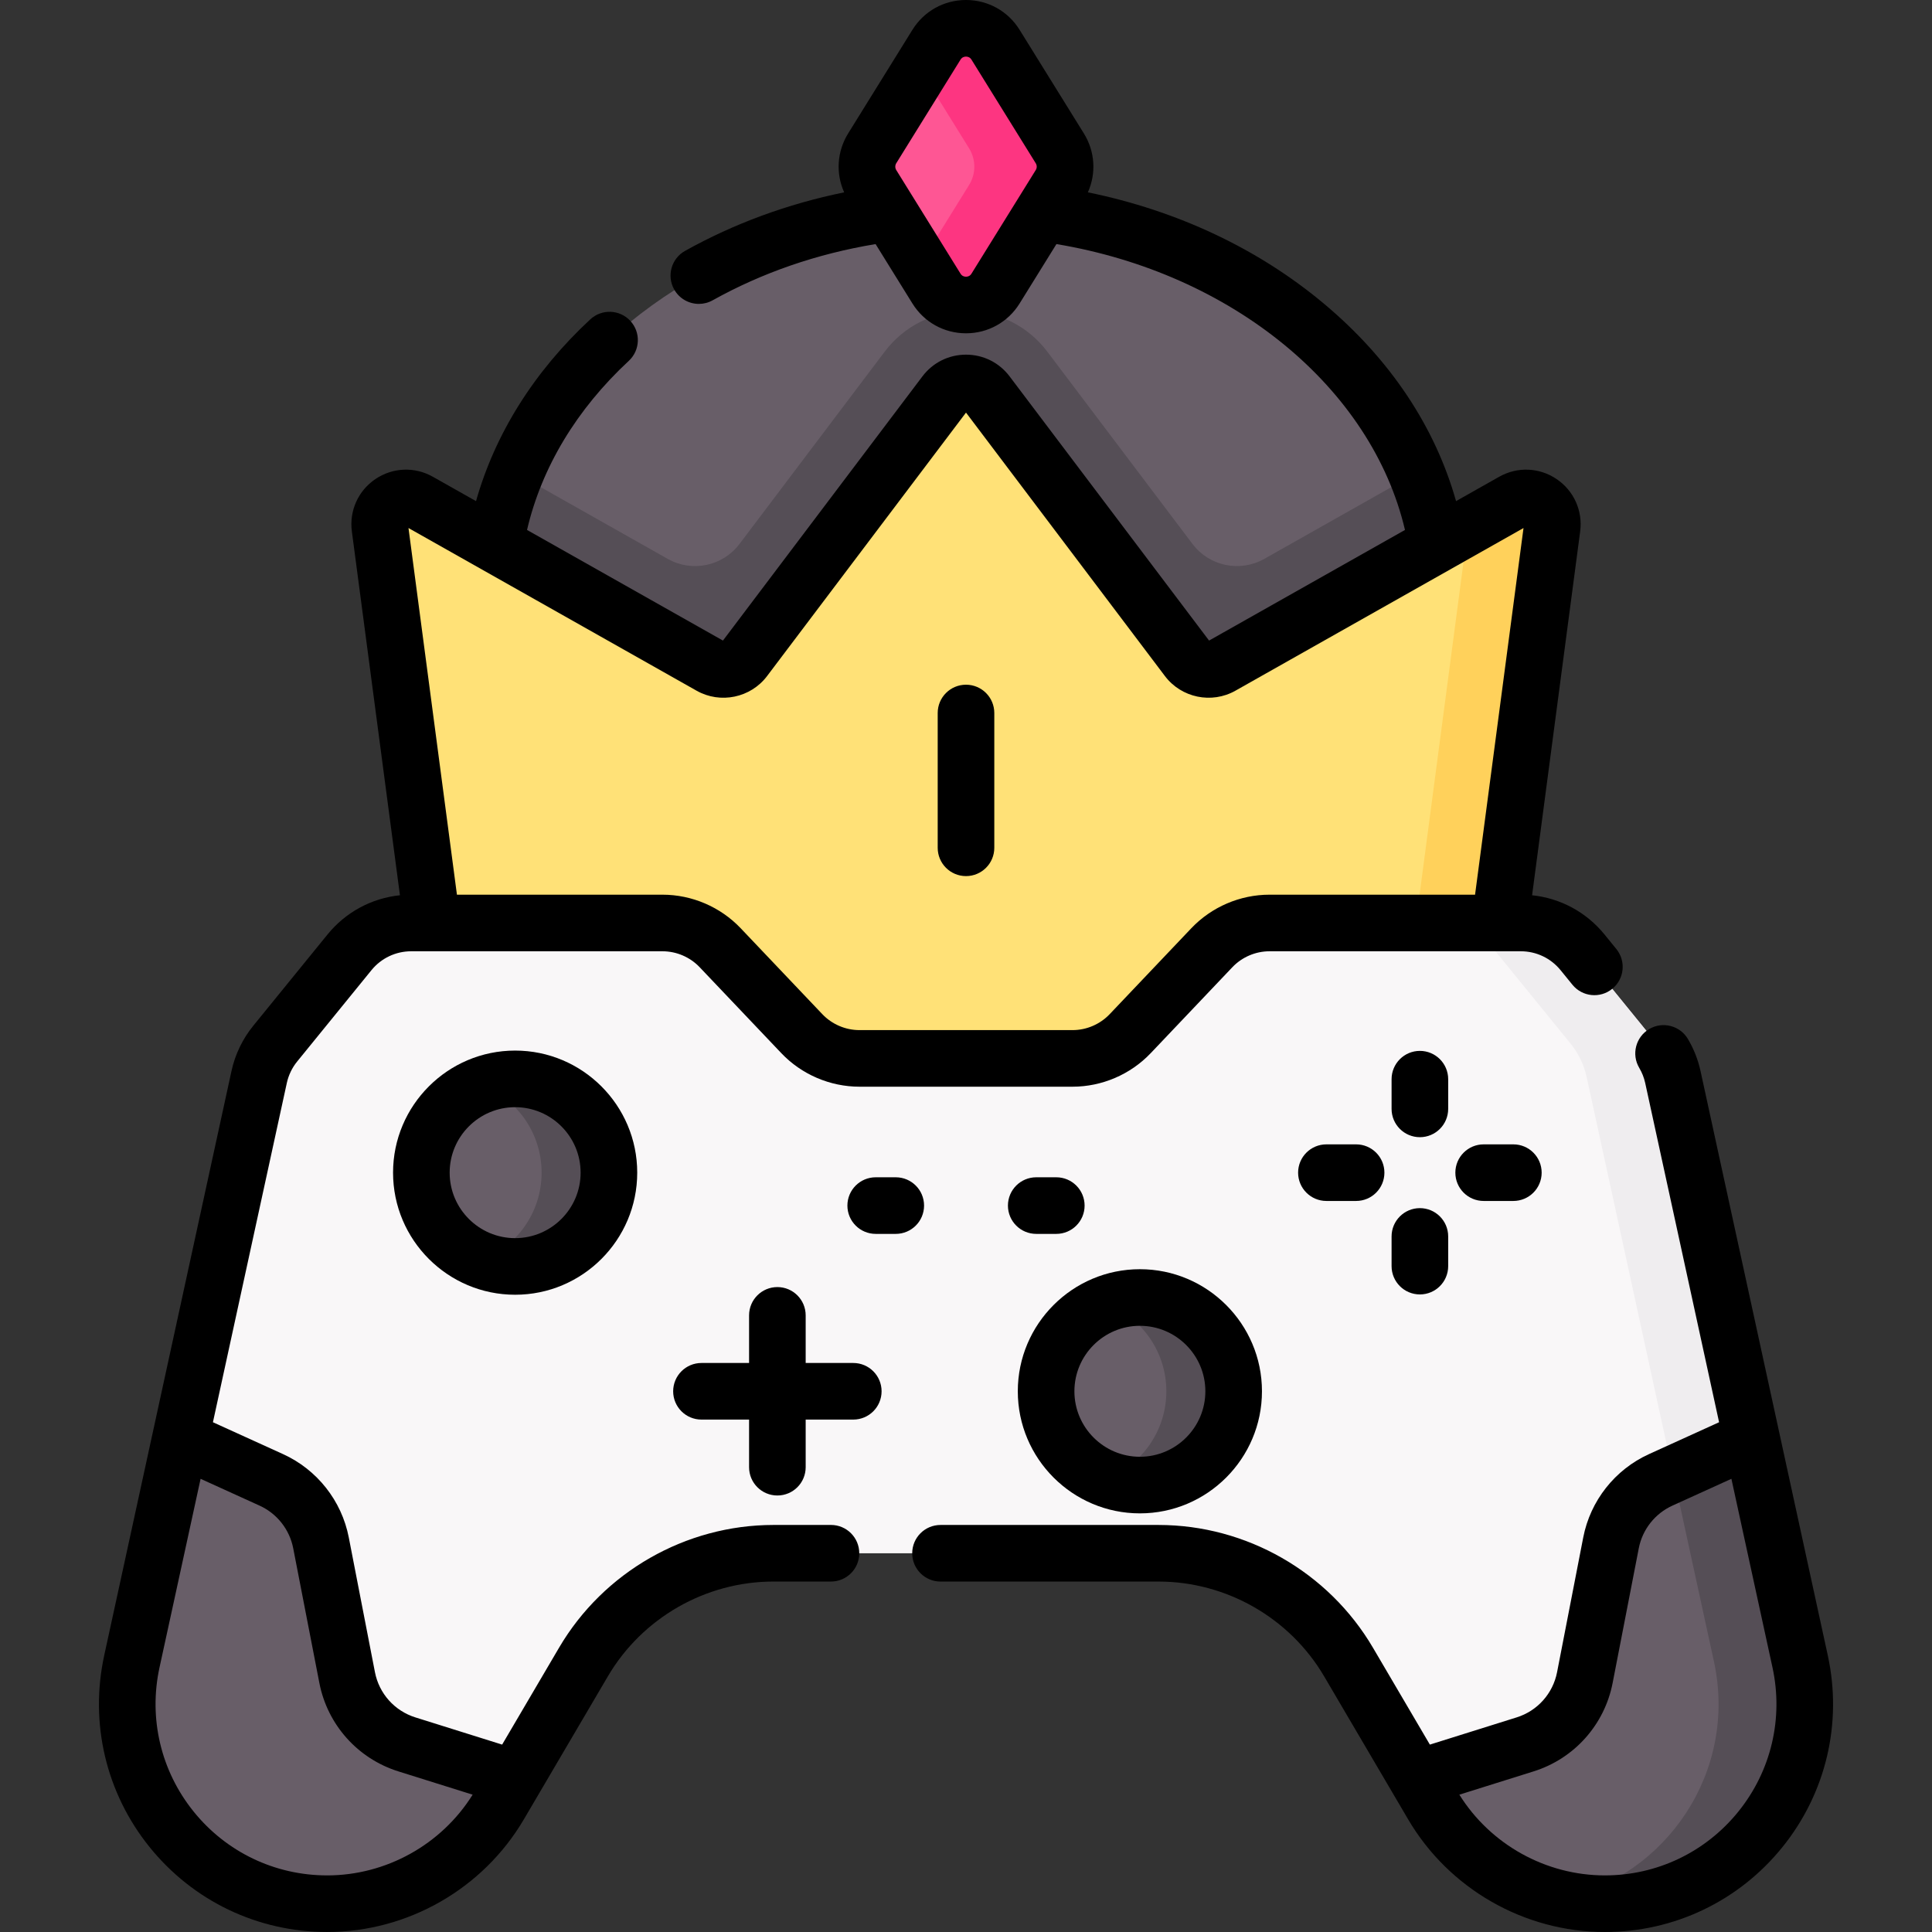 <svg id="Capa_1" enable-background="new 0 0 512 512" height="512" viewBox="0 0 512 512" width="512" xmlns="http://www.w3.org/2000/svg"><rect x="0" y="0" width="512" height="512" fill="#333333" stroke="none"/><g><g><ellipse cx="256" cy="158.194" fill="#685e68" rx="125.889" ry="102.979"/><path d="m277.548 93.197c-5.148-6.821-13.002-10.733-21.548-10.733-8.547 0-16.401 3.912-21.547 10.73l-38.476 50.96c-4.454 5.9-12.588 7.591-19.025 3.956l-40.302-22.757c-4.24 10.314-6.54 21.357-6.54 32.84 0 56.874 56.362 102.979 125.889 102.979 69.526 0 125.889-46.105 125.889-102.979 0-11.483-2.3-22.526-6.54-32.84l-40.301 22.757c-6.437 3.635-14.57 1.943-19.025-3.956z" fill="#554e56"/><path d="m248.173 76.476-17.029-27.455c-1.845-2.974-1.845-6.736 0-9.71l17.029-27.455c3.602-5.808 12.053-5.808 15.655 0l17.029 27.455c1.845 2.974 1.845 6.736 0 9.71l-17.029 27.455c-3.603 5.808-12.053 5.808-15.655 0z" fill="#fe5694"/><path d="m280.856 39.311-17.029-27.455c-3.602-5.808-12.053-5.808-15.655 0l-4.19 6.755 12.839 20.7c1.844 2.974 1.844 6.736 0 9.71l-12.839 20.7 4.19 6.755c3.602 5.808 12.053 5.808 15.655 0l17.029-27.455c1.845-2.974 1.845-6.736 0-9.71z" fill="#fd3581"/><path d="m314.707 174.65-53.145-70.388c-2.789-3.693-8.336-3.693-11.125 0l-53.145 70.388c-2.105 2.788-5.948 3.587-8.989 1.869l-77.286-43.64c-5.007-2.827-11.09 1.282-10.337 6.982l19.743 149.428c.458 3.466 3.413 6.057 6.91 6.057h257.333c3.496 0 6.452-2.591 6.91-6.057l19.743-149.428c.753-5.7-5.33-9.809-10.337-6.982l-77.286 43.64c-3.041 1.718-6.884.919-8.989-1.869z" fill="#ffe177"/><g><path d="m400.983 132.88-11.919 6.73c-.008.085-.004.166-.015.252l-19.743 149.428c-.458 3.466-3.413 6.057-6.91 6.057h22.271c3.497 0 6.452-2.591 6.91-6.057l19.743-149.428c.753-5.7-5.331-9.809-10.337-6.982z" fill="#ffd15b"/></g><path d="m357.375 440.448 18.108 30.828 30.557 11.687 32.088-34.635 26.063-67.099-20.87-95.825c-.704-3.231-2.157-6.251-4.244-8.816l-19.688-24.207c-4.003-4.922-10.011-7.78-16.355-7.78h-66.605c-5.779 0-11.304 2.372-15.284 6.562l-21.627 22.765c-3.98 4.19-9.506 6.562-15.284 6.562h-56.464c-5.779 0-11.304-2.372-15.284-6.562l-21.627-22.765c-3.98-4.19-9.506-6.562-15.284-6.562h-66.605c-6.345 0-12.352 2.857-16.355 7.78l-19.688 24.207c-2.086 2.565-3.54 5.585-4.244 8.816l-20.87 95.825 19.013 61.636 28.236 40.608 41.459-12.196 18.108-30.828c10.487-17.854 29.645-28.819 50.351-28.819h102.048c20.702-.001 39.86 10.964 50.347 28.818z" fill="#f9f7f8"/><g><path d="m396.542 252.381 19.688 24.207c2.086 2.565 3.54 5.585 4.244 8.816l20.87 95.825 8.208 37.688 14.639-37.688-20.87-95.825c-.704-3.231-2.157-6.251-4.244-8.816l-19.688-24.207c-4.003-4.922-10.011-7.78-16.355-7.78h-22.847c6.344 0 12.352 2.857 16.355 7.78z" fill="#efedef"/></g><g><circle cx="302.08" cy="368.705" fill="#685e68" r="24.852"/><path d="m302.08 343.853c-3.145 0-6.15.59-8.92 1.656 9.318 3.585 15.933 12.616 15.933 23.197s-6.615 19.611-15.933 23.197c2.769 1.066 5.775 1.656 8.92 1.656 13.726 0 24.852-11.127 24.852-24.852.001-13.727-11.126-24.854-24.852-24.854z" fill="#554e56"/></g><g><circle cx="136.517" cy="310.767" fill="#685e68" r="24.852"/><path d="m136.517 285.914c-3.145 0-6.15.59-8.919 1.656 9.318 3.585 15.933 12.616 15.933 23.197s-6.615 19.611-15.933 23.197c2.769 1.066 5.775 1.656 8.919 1.656 13.726 0 24.852-11.127 24.852-24.852.001-13.727-11.126-24.854-24.852-24.854z" fill="#554e56"/></g><path d="m91.999 444.577-6.931-35.707c-1.429-7.363-6.333-13.58-13.161-16.684l-24.097-10.957-12.86 59.046c-7.19 33.013 17.956 64.225 51.743 64.225 18.778 0 36.151-9.944 45.662-26.135l4.164-7.088-28.698-8.998c-8.126-2.548-14.2-9.344-15.822-17.702z" fill="#685e68"/><path d="m375.483 471.276 4.164 7.088c9.51 16.191 26.884 26.135 45.662 26.135 33.787 0 58.933-31.212 51.743-64.225l-12.86-59.046-24.097 10.957c-6.828 3.105-11.731 9.321-13.161 16.684l-6.931 35.707c-1.622 8.358-7.697 15.154-15.821 17.702z" fill="#685e68"/><path d="m477.051 440.275-12.86-59.046-20.788 9.453 10.801 49.594c6.35 29.155-12.527 56.89-40.297 62.978 3.703.816 7.521 1.247 11.401 1.247 33.787-.001 58.933-31.214 51.743-64.226z" fill="#554e56"/></g><g><path d="m302.081 401.058c17.839 0 32.352-14.514 32.352-32.353s-14.513-32.353-32.352-32.353-32.353 14.514-32.353 32.353 14.514 32.353 32.353 32.353zm0-49.705c9.567 0 17.352 7.784 17.352 17.353s-7.784 17.353-17.352 17.353-17.353-7.784-17.353-17.353 7.784-17.353 17.353-17.353z"/><path d="m104.165 310.767c0 17.839 14.514 32.353 32.353 32.353s32.353-14.514 32.353-32.353-14.514-32.353-32.353-32.353-32.353 14.514-32.353 32.353zm49.705 0c0 9.568-7.784 17.353-17.353 17.353s-17.353-7.784-17.353-17.353 7.784-17.353 17.353-17.353 17.353 7.784 17.353 17.353z"/><path d="m226.13 361.205h-12.617v-12.617c0-4.143-3.357-7.5-7.5-7.5s-7.5 3.357-7.5 7.5v12.617h-12.618c-4.143 0-7.5 3.357-7.5 7.5s3.357 7.5 7.5 7.5h12.618v12.618c0 4.143 3.357 7.5 7.5 7.5s7.5-3.357 7.5-7.5v-12.618h12.617c4.143 0 7.5-3.357 7.5-7.5s-3.358-7.5-7.5-7.5z"/><path d="m383.783 285.996c0-4.143-3.357-7.5-7.5-7.5s-7.5 3.357-7.5 7.5v7.87c0 4.143 3.357 7.5 7.5 7.5s7.5-3.357 7.5-7.5z"/><path d="m393.184 303.267c-4.143 0-7.5 3.357-7.5 7.5s3.357 7.5 7.5 7.5h7.87c4.143 0 7.5-3.357 7.5-7.5s-3.357-7.5-7.5-7.5z"/><path d="m376.283 320.168c-4.143 0-7.5 3.357-7.5 7.5v7.87c0 4.143 3.357 7.5 7.5 7.5s7.5-3.357 7.5-7.5v-7.87c0-4.143-3.357-7.5-7.5-7.5z"/><path d="m351.512 303.267c-4.143 0-7.5 3.357-7.5 7.5s3.357 7.5 7.5 7.5h7.87c4.143 0 7.5-3.357 7.5-7.5s-3.357-7.5-7.5-7.5z"/><path d="m244.887 319.493c0-4.143-3.357-7.5-7.5-7.5h-5.317c-4.143 0-7.5 3.357-7.5 7.5s3.357 7.5 7.5 7.5h5.317c4.143 0 7.5-3.357 7.5-7.5z"/><path d="m287.43 319.493c0-4.143-3.357-7.5-7.5-7.5h-5.318c-4.143 0-7.5 3.357-7.5 7.5s3.357 7.5 7.5 7.5h5.318c4.143 0 7.5-3.357 7.5-7.5z"/><path d="m484.379 438.679c-3.329-15.284-30.166-138.51-33.729-154.873-.646-2.966-1.767-5.811-3.33-8.454-2.107-3.566-6.708-4.746-10.272-2.64-3.565 2.107-4.748 6.707-2.64 10.272.747 1.265 1.281 2.615 1.586 4.015l19.581 89.909-18.585 8.451c-9.02 4.102-15.531 12.356-17.418 22.082l-6.932 35.707c-1.1 5.661-5.2 10.25-10.703 11.975l-23.007 7.214-15.087-25.686c-11.782-20.06-33.554-32.521-56.818-32.521h-57.78c-4.143 0-7.5 3.357-7.5 7.5s3.357 7.5 7.5 7.5h57.78c17.969 0 34.784 9.625 43.885 25.118 7.549 12.852 17.403 29.628 22.271 37.916 10.809 18.403 30.784 29.836 52.127 29.836 18.385 0 35.544-8.211 47.078-22.527 11.535-14.318 15.906-32.831 11.993-50.794zm-23.674 41.383c-8.672 10.764-21.573 16.938-35.397 16.938-15.642 0-30.306-8.167-38.565-21.395l19.68-6.171c10.766-3.374 18.79-12.352 20.94-23.428l6.932-35.708c.965-4.971 4.293-9.189 8.902-11.286l15.642-7.112 10.883 49.969c2.942 13.508-.344 27.428-9.017 38.193z"/><path d="m220.214 404.129h-15.237c-23.265 0-45.036 12.461-56.818 32.521l-15.087 25.687-23.008-7.214c-5.502-1.726-9.603-6.313-10.701-11.975l-6.932-35.707c-1.889-9.727-8.399-17.981-17.418-22.082l-18.586-8.451 19.582-89.91c.451-2.07 1.396-4.033 2.734-5.678l19.688-24.207c2.591-3.186 6.432-5.013 10.537-5.013h66.605c3.705 0 7.294 1.541 9.847 4.229l21.628 22.764c5.37 5.654 12.923 8.896 20.722 8.896h56.464c7.798 0 15.351-3.242 20.722-8.896l21.628-22.766c2.553-2.687 6.142-4.228 9.847-4.228h66.604c4.106 0 7.946 1.827 10.537 5.014l3.136 3.854c2.615 3.213 7.336 3.697 10.552 1.085 3.213-2.614 3.698-7.338 1.085-10.552l-3.135-3.853c-4.818-5.926-11.692-9.617-19.191-10.394l12.739-96.411c.723-5.475-1.671-10.795-6.247-13.886-4.577-3.091-10.406-3.324-15.213-.609l-11.433 6.456c-5.557-19.734-17.493-37.642-34.941-52.268-17.419-14.601-38.893-24.711-62.627-29.565 2.257-5.028 1.902-10.831-1.064-15.614l-17.032-27.454c-3.069-4.948-8.378-7.902-14.201-7.902-5.822 0-11.131 2.954-14.2 7.902l-17.03 27.456c-2.966 4.784-3.32 10.589-1.061 15.618-15.04 3.077-29.18 8.275-42.161 15.511-3.618 2.017-4.916 6.584-2.899 10.202 1.372 2.463 3.926 3.85 6.558 3.85 1.235 0 2.489-.306 3.645-.95 13.144-7.326 27.651-12.329 43.186-14.901l9.763 15.741c3.069 4.948 8.378 7.902 14.2 7.902 5.823 0 11.132-2.954 14.202-7.902l9.764-15.744c46.635 7.775 83.52 38.093 92.368 75.758l-51.92 29.317-52.865-70.018c-2.759-3.654-6.968-5.751-11.547-5.752-.001 0-.001 0-.002 0-4.579 0-8.788 2.097-11.548 5.751l-52.865 70.019-51.921-29.318c3.869-16.555 13.12-31.958 26.971-44.812 3.036-2.817 3.214-7.562.396-10.599-2.816-3.036-7.563-3.214-10.599-.396-14.901 13.827-25.237 30.318-30.286 48.173l-11.442-6.461c-4.809-2.715-10.639-2.48-15.214.609-4.576 3.091-6.969 8.411-6.246 13.886l12.739 96.411c-7.498.777-14.372 4.468-19.191 10.393l-19.687 24.205c-2.816 3.461-4.807 7.595-5.755 11.954-3.535 16.229-30.397 139.567-33.73 154.871-3.912 17.964.459 36.478 11.993 50.794s28.691 22.53 47.076 22.53c21.344 0 41.318-11.433 52.129-29.837 9.008-15.336 16.956-28.868 22.271-37.916 9.101-15.493 25.916-25.118 43.885-25.118h15.237c4.143 0 7.5-3.357 7.5-7.5s-3.358-7.5-7.5-7.5zm37.241-331.607c-.415.668-1.021.809-1.455.809s-1.039-.141-1.454-.809c-.066-.106-16.402-26.463-17.028-27.454-.34-.549-.34-1.257-.001-1.805l17.029-27.455c.415-.667 1.02-.808 1.454-.808.435 0 1.04.141 1.454.809l17.029 27.456c.345.556.345 1.246-.001 1.803-4.193 6.76-12.898 20.796-17.027 27.454zm-72.839 110.528c6.288 3.551 14.311 1.884 18.662-3.88l52.722-69.829 52.723 69.829c4.352 5.763 12.375 7.428 18.662 3.881 9.241-5.218 69.741-39.379 76.361-43.117l-12.839 97.167h-54.478c-7.798 0-15.351 3.243-20.722 8.896l-21.628 22.765c-2.553 2.687-6.142 4.228-9.847 4.228h-56.464c-3.706 0-7.295-1.541-9.847-4.228l-21.628-22.764c-5.371-5.654-12.924-8.897-20.722-8.897h-54.478l-12.839-97.167c7.414 4.186 65.596 37.037 76.362 43.116zm-97.924 313.95c-13.823 0-26.725-6.174-35.396-16.938-8.673-10.765-11.96-24.686-9.019-38.192l10.883-49.97 15.642 7.112c4.609 2.096 7.937 6.315 8.902 11.287l6.932 35.706c2.149 11.076 10.173 20.054 20.938 23.429l19.682 6.171c-8.258 13.228-22.922 21.395-38.564 21.395z"/><path d="m256 232.176c4.143 0 7.5-3.357 7.5-7.5v-35.722c0-4.143-3.357-7.5-7.5-7.5s-7.5 3.357-7.5 7.5v35.722c0 4.142 3.357 7.5 7.5 7.5z"/></g></g></svg>